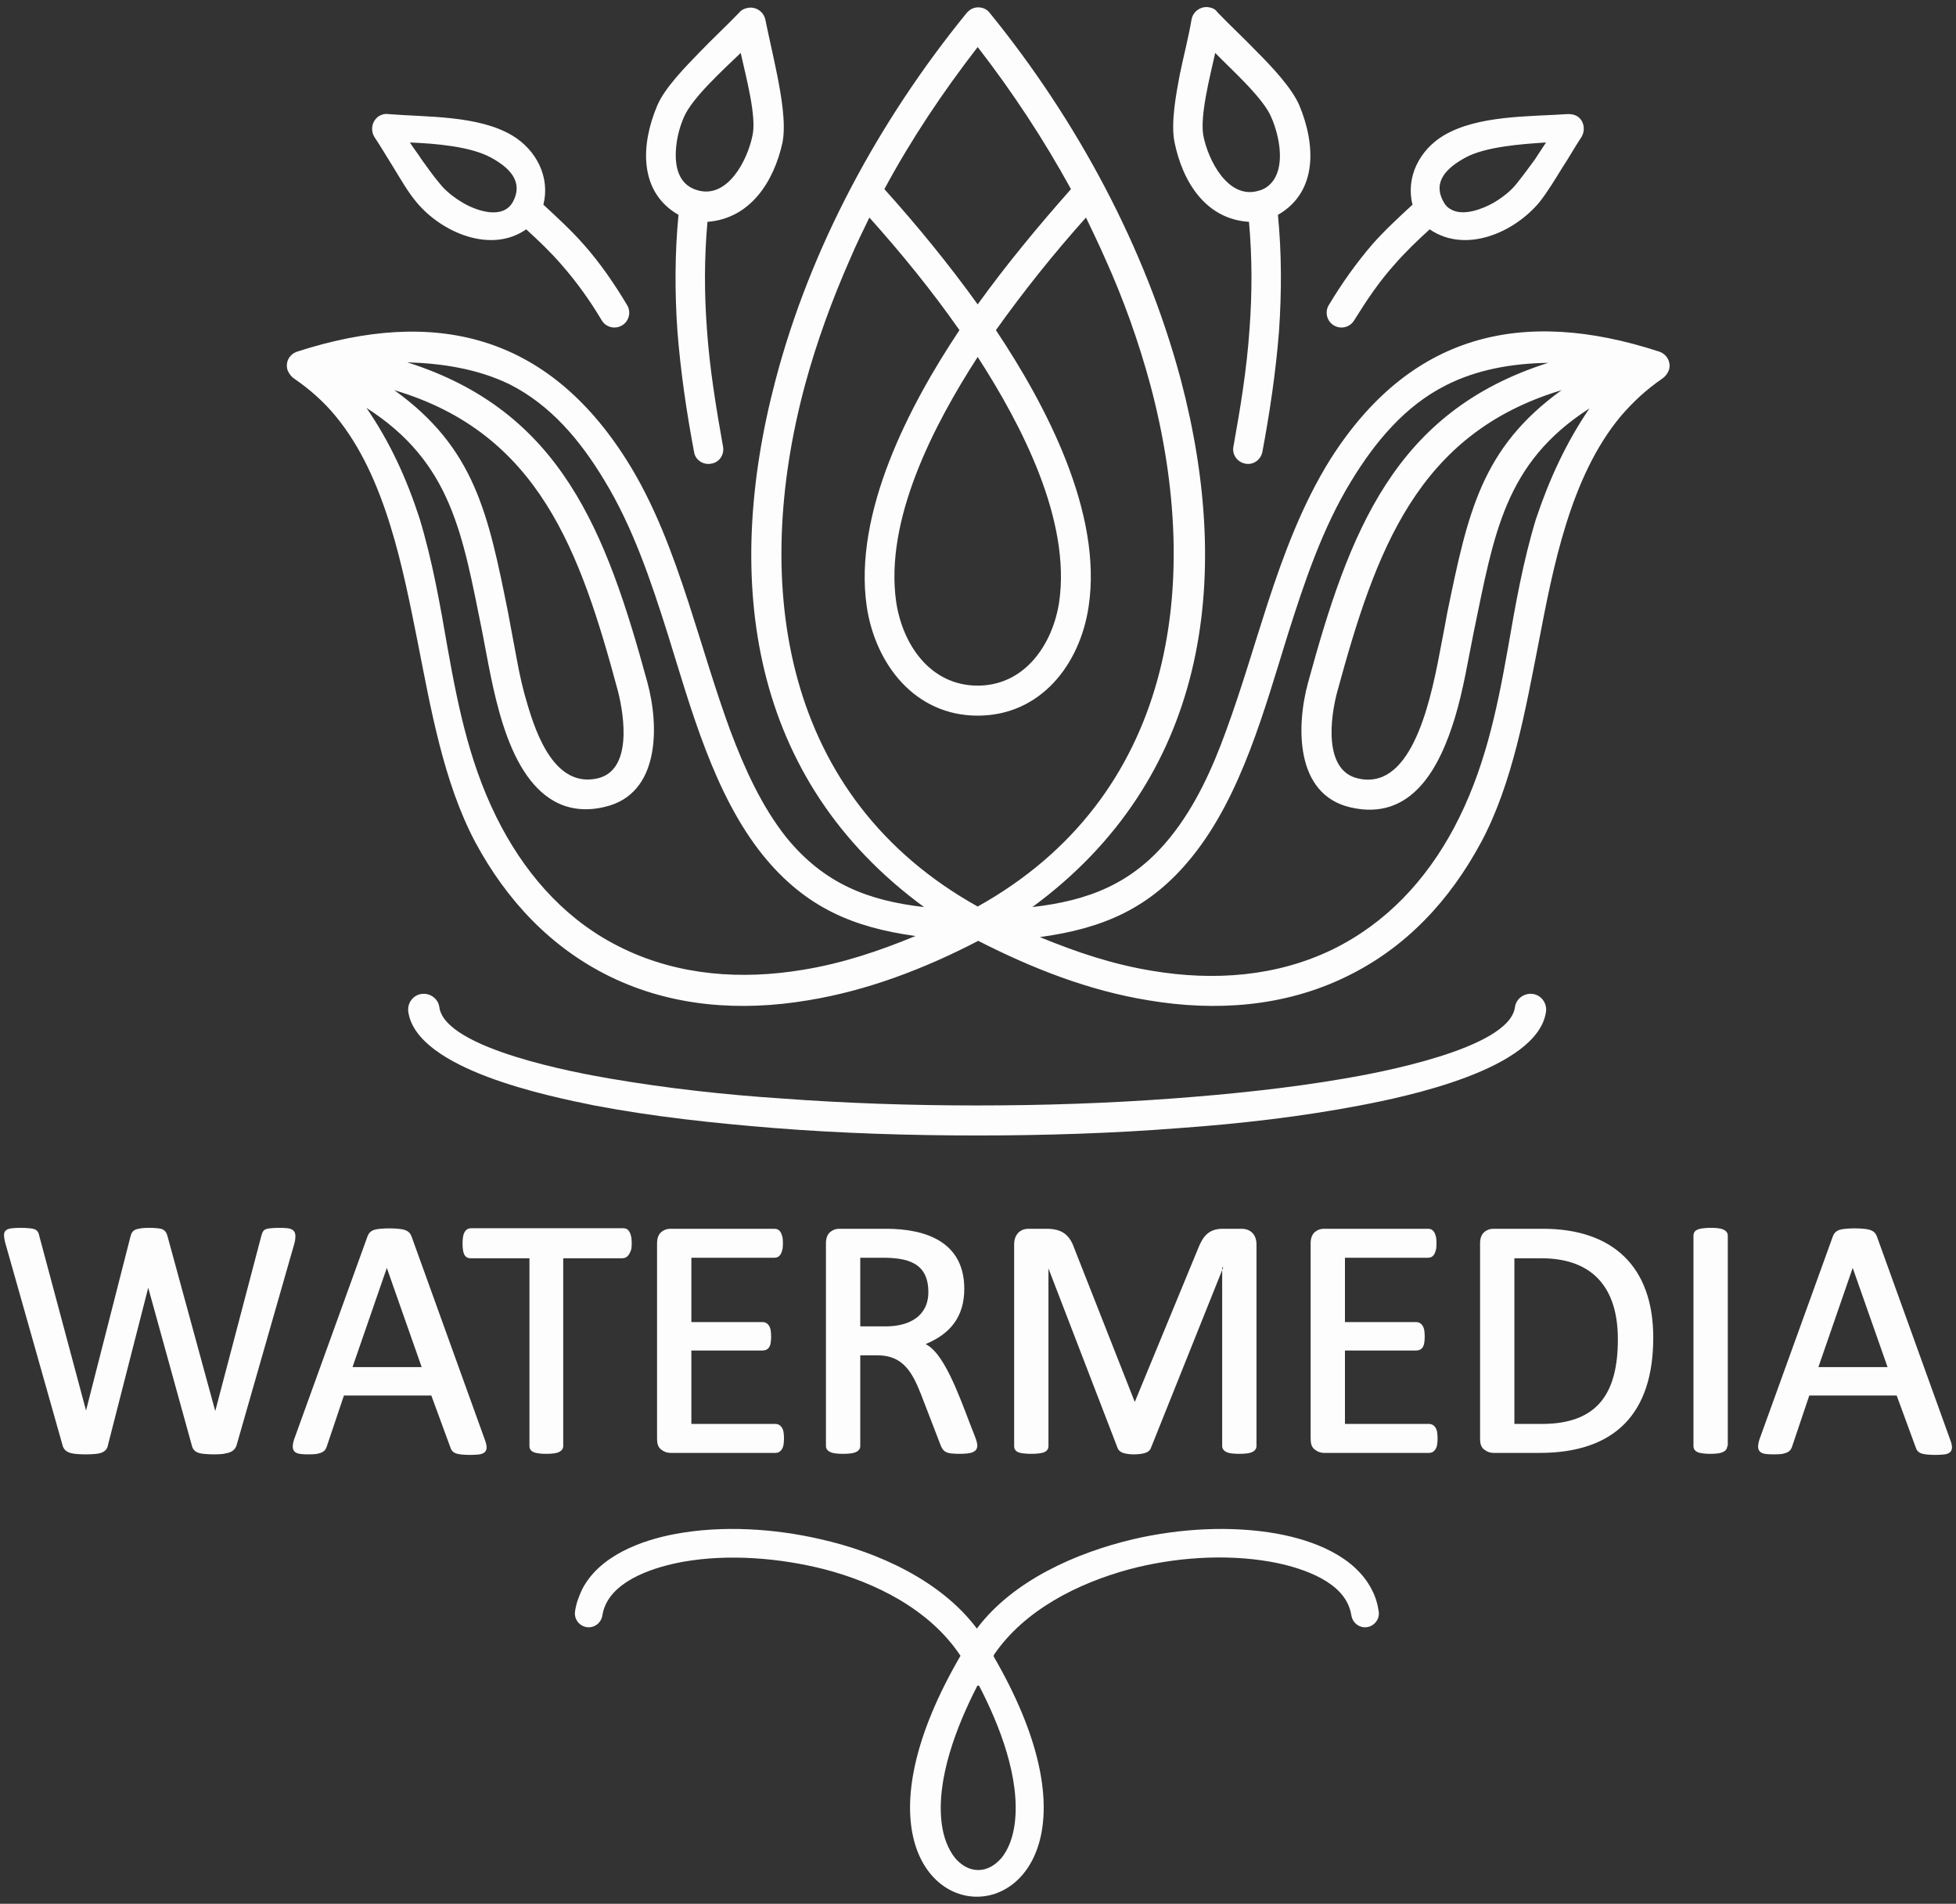 <?xml version="1.0" encoding="UTF-8"?> <svg xmlns="http://www.w3.org/2000/svg" width="223" height="217" viewBox="0 0 223 217" fill="none"><rect x="0" y="0" width="223" height="217" fill="#333333" stroke="none"/><path fill-rule="evenodd" clip-rule="evenodd" d="M211.224 144.521L207.312 155.827H215.198L211.224 144.521ZM153.336 143.421V150.693H161.466C162.017 150.693 162.322 151.182 162.383 151.671C162.444 152.099 162.444 152.588 162.383 153.016C162.322 153.505 162.078 153.933 161.466 153.933H153.336V162.305H162.933C163.484 162.305 163.789 162.794 163.85 163.283C163.912 163.711 163.912 164.2 163.85 164.628C163.789 165.117 163.484 165.606 162.933 165.606H150.952C150.586 165.606 150.219 165.483 149.913 165.239C149.485 164.933 149.424 164.444 149.424 163.956V141.71C149.424 141.221 149.546 140.732 149.913 140.426C150.219 140.182 150.525 140.059 150.952 140.059H162.811C163.422 140.059 163.606 140.548 163.728 141.037C163.789 141.404 163.789 142.015 163.728 142.382C163.606 142.871 163.422 143.36 162.811 143.36H153.336V143.421ZM111.647 192.191C113.97 196.652 116.354 202.764 115.682 207.897C115.498 209.303 115.009 210.831 114.092 211.87C113.42 212.603 112.564 213.153 111.525 213.153C110.486 213.153 109.63 212.603 108.958 211.87C108.041 210.77 107.552 209.303 107.368 207.897C106.696 202.825 109.08 196.713 111.403 192.191C111.403 192.13 111.464 192.13 111.525 192.13C111.525 192.13 111.586 192.13 111.647 192.191ZM111.342 185.59C107.246 180.151 100.094 176.912 93.553 175.445C88.297 174.223 82.367 173.856 77.049 174.834C73.076 175.567 68.308 177.34 66.352 181.19C65.985 181.985 65.679 182.779 65.557 183.696C65.435 184.551 66.046 185.346 66.902 185.468C67.758 185.59 68.552 184.979 68.675 184.124C68.736 183.818 68.797 183.512 68.919 183.207C70.142 179.968 74.849 178.562 77.905 178.012C83.101 177.095 88.908 177.584 93.981 178.868C99.85 180.396 105.962 183.451 109.447 188.646C109.508 188.707 109.508 188.768 109.447 188.829C88.297 225.315 134.448 225.315 113.298 188.829C113.298 188.768 113.298 188.707 113.298 188.646C116.782 183.512 122.895 180.457 128.763 178.868C133.837 177.523 139.644 177.095 144.84 178.012C147.896 178.562 152.664 179.968 153.825 183.207C153.948 183.512 154.009 183.818 154.07 184.124C154.192 184.979 154.987 185.59 155.843 185.468C156.698 185.346 157.31 184.551 157.187 183.696C157.065 182.84 156.821 181.985 156.393 181.19C154.437 177.34 149.669 175.567 145.695 174.834C140.377 173.856 134.448 174.223 129.191 175.445C122.711 176.973 115.498 180.151 111.403 185.59C111.403 185.651 111.342 185.651 111.281 185.651C111.464 185.651 111.403 185.651 111.342 185.59ZM138.544 6.033C137.932 8.783 136.771 13.245 137.199 15.506C137.749 18.256 140.011 22.779 143.495 21.74C144.228 21.557 144.779 21.129 145.206 20.518C146.49 18.623 145.818 15.384 144.962 13.428C144.106 11.228 140.377 7.928 138.544 6.033ZM84.445 6.033C82.55 7.867 78.883 11.167 77.966 13.367C77.538 14.345 77.232 15.445 77.11 16.545C76.866 18.623 77.171 21.006 79.494 21.679C82.978 22.718 85.24 18.195 85.79 15.445C86.279 13.306 85.057 8.783 84.445 6.033ZM178.032 44.475C161.528 49.425 156.821 62.871 152.481 78.761C151.686 81.633 150.83 87.806 154.803 88.722C155.782 88.967 156.698 88.906 157.615 88.539C162.383 86.522 163.789 75.949 164.706 71.427L165.012 69.777C167.335 58.531 168.863 51.075 178.032 44.475ZM181.211 46.553C171.491 52.786 170.33 60.915 168.007 72.099C167.335 75.399 166.846 78.577 165.868 81.816C164.156 87.439 160.977 93.673 153.948 92.023C147.652 90.556 147.774 82.794 149.119 77.844C153.825 60.609 158.96 46.919 176.504 41.358C172.469 41.419 168.435 42.091 164.828 43.925C160.122 46.308 156.76 50.403 154.07 54.803C150.769 60.181 148.691 66.415 146.796 72.405C144.167 80.838 141.539 90.678 135.915 97.645C131.147 103.573 125.707 105.835 118.555 106.813C122.711 108.524 126.868 109.929 131.392 110.663C138.36 111.824 145.512 111.335 151.93 108.218C158.043 105.224 162.567 100.334 165.745 94.406C169.23 87.867 170.636 81.083 171.919 73.871C172.775 68.921 173.631 64.032 175.098 59.204C176.626 54.62 178.582 50.403 181.211 46.553ZM44.957 44.475C54.126 51.075 55.654 58.531 57.916 69.777L58.222 71.427C58.466 72.71 58.711 74.055 58.955 75.338C59.261 76.988 59.628 78.638 60.117 80.227C61.156 83.772 63.295 89.823 68.124 88.722C72.098 87.806 71.181 81.633 70.447 78.761C66.168 62.871 61.462 49.364 44.957 44.475ZM46.424 41.297C63.968 46.858 69.102 60.548 73.809 77.783C75.154 82.733 75.276 90.495 68.98 91.962C67.024 92.451 65.007 92.328 63.234 91.35C57.488 88.172 56.143 77.905 54.982 72.038C52.72 60.854 51.498 52.725 41.778 46.492C44.468 50.403 46.363 54.559 47.83 59.081C49.297 63.91 50.153 68.799 51.009 73.749C52.292 80.961 53.698 87.745 57.183 94.284C60.361 100.212 64.885 105.162 70.997 108.096C77.416 111.213 84.568 111.702 91.536 110.541C96.06 109.807 100.216 108.402 104.373 106.69C97.282 105.713 91.842 103.451 87.013 97.523C81.389 90.556 78.761 80.716 76.132 72.282C74.237 66.293 72.159 60.059 68.858 54.681C66.168 50.22 62.806 46.186 58.099 43.803C54.432 42.03 50.397 41.419 46.424 41.297ZM111.464 40.686C106.451 48.447 100.828 59.265 102.173 68.615C102.906 73.505 106.085 78.149 111.464 78.149C116.843 78.149 120.022 73.444 120.755 68.615C122.1 59.265 116.476 48.447 111.464 40.686ZM99.116 24.796C98.383 26.324 97.649 27.79 96.977 29.379C94.898 34.085 93.126 38.913 91.781 43.864C85.607 66.782 89.213 90.923 111.464 103.329C133.714 90.923 137.26 66.782 131.147 43.864C129.802 38.913 128.091 34.085 125.951 29.379C125.279 27.852 124.545 26.324 123.812 24.796C120.144 28.89 116.721 33.169 113.542 37.63C119.288 46.247 125.707 58.47 124.117 69.104C123.139 75.766 118.616 81.572 111.464 81.572C104.312 81.572 99.788 75.705 98.811 69.104C97.282 58.47 103.64 46.247 109.386 37.63C106.268 33.169 102.784 28.89 99.116 24.796ZM111.464 34.696C114.765 30.113 118.371 25.773 122.1 21.557C118.983 15.873 115.437 10.495 111.464 5.361C107.491 10.495 103.884 15.873 100.828 21.557C104.618 25.773 108.163 30.113 111.464 34.696ZM46.73 16.239C47.158 16.912 47.647 17.523 48.075 18.195C48.747 19.112 49.419 20.09 50.153 20.945C50.825 21.801 51.803 22.534 52.72 23.084C54.248 24.001 57.305 25.101 58.466 23.023C59.75 20.64 57.977 19.051 55.96 17.951C53.576 16.667 49.603 16.362 46.73 16.239ZM176.259 16.239C173.386 16.423 169.352 16.728 167.09 17.951C165.073 19.051 163.239 20.64 164.584 23.023C164.767 23.39 165.073 23.696 165.44 23.879C166.846 24.673 169.046 23.818 170.33 23.084C171.247 22.534 172.225 21.801 172.897 20.945C173.631 20.029 174.303 19.112 174.976 18.195C175.404 17.523 175.831 16.912 176.259 16.239ZM145.695 24.49C146.123 28.89 146.123 33.291 145.818 37.752C145.451 42.397 144.779 46.919 143.923 51.503C143.739 52.42 142.884 53.031 141.967 52.848C141.05 52.664 140.438 51.809 140.622 50.892C141.417 46.492 142.15 42.03 142.456 37.508C142.761 33.413 142.761 29.379 142.395 25.285C137.443 24.979 134.815 20.701 133.898 16.178C133.47 13.978 134.081 10.739 134.509 8.478C134.937 6.4 135.487 4.322 135.854 2.183C136.037 1.266 136.954 0.655 137.871 0.838C138.238 0.9 138.605 1.083 138.788 1.388C140.255 2.916 141.844 4.383 143.311 5.911C144.901 7.5 147.285 10.006 148.141 12.023C149.974 16.423 150.28 21.862 145.695 24.49ZM80.656 25.285C80.289 29.379 80.289 33.413 80.594 37.508C80.9 41.969 81.634 46.431 82.428 50.892C82.612 51.809 82 52.725 81.084 52.848C80.167 53.031 79.25 52.42 79.127 51.503C78.272 46.981 77.599 42.397 77.232 37.752C76.927 33.352 76.927 28.89 77.355 24.49C72.77 21.862 73.076 16.423 74.91 12.084C75.765 10.006 78.21 7.561 79.739 5.972C81.206 4.444 82.795 2.977 84.262 1.45C84.507 1.144 84.873 0.961 85.24 0.9C86.157 0.716 87.074 1.327 87.257 2.244C87.685 4.322 88.174 6.4 88.602 8.539C89.03 10.739 89.641 13.978 89.213 16.239C88.235 20.701 85.546 24.918 80.656 25.285ZM189.463 43.191C187.69 44.414 186.162 45.819 184.756 47.469C179.01 54.376 177.054 64.704 175.404 73.321C173.936 80.777 172.469 89.272 168.863 95.995C165.317 102.596 160.305 108.035 153.459 111.335C146.429 114.758 138.605 115.308 130.964 114.024C124.117 112.924 117.638 110.357 111.525 107.24C105.412 110.418 98.872 112.924 92.087 114.024C84.445 115.308 76.621 114.758 69.591 111.335C62.806 108.035 57.733 102.596 54.187 95.995C50.581 89.211 49.114 80.777 47.647 73.321C45.935 64.765 43.979 54.376 38.294 47.469C36.949 45.819 35.36 44.414 33.587 43.191C33.221 42.947 32.976 42.641 32.793 42.214C32.487 41.297 32.976 40.38 33.893 40.075C49.603 35.002 62.378 38.119 71.425 52.42C74.604 57.431 76.682 63.115 78.516 68.738C80.105 73.627 81.511 78.516 83.284 83.344C84.873 87.561 86.829 91.9 89.641 95.445C93.981 100.762 98.994 102.657 105.351 103.39C85.485 88.845 82.367 66.232 88.419 43.314C92.392 28.157 100.278 13.673 110.18 1.511C110.547 1.083 110.975 0.838 111.525 0.838C112.075 0.838 112.564 1.083 112.87 1.511C122.711 13.612 130.597 28.157 134.631 43.314C140.683 66.293 137.504 88.845 117.699 103.39C124.056 102.657 129.13 100.762 133.409 95.445C136.282 91.9 138.238 87.561 139.766 83.344C141.539 78.516 142.945 73.627 144.534 68.738C146.368 63.115 148.507 57.431 151.625 52.42C160.672 38.119 173.447 34.941 189.157 40.075C190.074 40.38 190.563 41.358 190.258 42.214C190.074 42.641 189.83 42.947 189.463 43.191ZM59.994 26.14C55.96 28.951 50.336 26.507 47.463 23.023C46.485 21.862 45.629 20.334 44.835 19.051C44.101 17.89 43.429 16.728 42.695 15.628C42.206 14.834 42.39 13.795 43.184 13.245C43.49 13.062 43.857 12.939 44.224 13C48.686 13.367 54.493 13.123 58.405 15.445C61.156 17.095 62.745 20.212 61.95 23.329C63.54 24.796 65.129 26.262 66.535 27.852C68.43 29.991 70.019 32.313 71.486 34.758C71.975 35.552 71.731 36.591 70.936 37.08C70.142 37.569 69.102 37.324 68.613 36.53C67.269 34.269 65.74 32.13 63.968 30.113C62.745 28.707 61.4 27.424 59.994 26.14ZM161.039 23.329C160.244 20.212 161.833 17.095 164.584 15.445C168.496 13.123 174.303 13.306 178.766 13C179.132 13 179.499 13.062 179.805 13.245C180.599 13.734 180.783 14.834 180.294 15.628C179.56 16.728 178.888 17.951 178.154 19.051C177.36 20.334 176.443 21.862 175.526 23.023C172.653 26.507 167.09 28.951 162.995 26.14C161.589 27.424 160.244 28.707 159.021 30.113C157.249 32.068 155.782 34.269 154.376 36.53C153.887 37.324 152.847 37.569 152.053 37.08C151.258 36.591 151.014 35.552 151.503 34.758C152.97 32.313 154.62 29.991 156.454 27.852C157.86 26.262 159.449 24.796 161.039 23.329ZM46.546 115.308C46.424 114.33 47.096 113.413 48.075 113.291C49.053 113.169 49.969 113.841 50.092 114.819C50.764 119.586 65.985 122.336 69.591 122.947C76.01 124.047 82.612 124.781 89.091 125.208C96.488 125.758 103.945 126.003 111.403 126.003C118.86 126.003 126.318 125.758 133.714 125.208C140.255 124.719 146.796 124.047 153.214 122.947C156.821 122.336 172.042 119.586 172.714 114.819C172.836 113.841 173.753 113.169 174.731 113.291C175.709 113.413 176.382 114.33 176.259 115.308C175.342 121.908 160.183 125.025 155.048 126.003C148.324 127.286 141.417 128.081 134.631 128.57C126.929 129.181 119.105 129.425 111.403 129.425C103.64 129.425 95.876 129.181 88.174 128.57C81.389 128.02 74.482 127.286 67.758 126.003C62.623 124.964 47.463 121.908 46.546 115.308ZM196.92 164.811C196.92 165.422 196.309 165.606 195.82 165.667C195.331 165.728 194.598 165.728 194.17 165.667C193.681 165.606 193.069 165.483 193.069 164.811V140.854C193.069 140.182 193.681 140.059 194.231 139.998C194.72 139.937 195.392 139.937 195.881 139.998C196.37 140.059 196.982 140.243 196.982 140.854V164.811H196.92ZM172.653 143.421V162.305H175.77C182.189 162.305 184.45 158.761 184.45 152.649C184.45 146.904 181.7 143.421 175.709 143.421H172.653ZM188.485 152.466C188.485 161.083 184.145 165.606 175.526 165.606H170.269C169.902 165.606 169.535 165.483 169.23 165.239C168.802 164.933 168.741 164.444 168.741 163.956V141.71C168.741 141.221 168.863 140.732 169.23 140.426C169.535 140.182 169.841 140.059 170.269 140.059H175.893C183.9 140.059 188.485 144.399 188.485 152.466ZM139.46 144.46L131.208 165.056C131.025 165.544 130.475 165.667 129.986 165.728C129.558 165.789 129.008 165.789 128.58 165.728C128.152 165.667 127.602 165.544 127.418 165.056L119.533 144.582V164.811C119.533 165.483 118.922 165.606 118.432 165.667C117.943 165.728 117.21 165.728 116.721 165.667C116.171 165.606 115.621 165.483 115.621 164.811V141.832C115.621 140.793 116.232 140.059 117.271 140.059H119.288C121 140.059 121.917 140.671 122.467 142.26L129.374 159.8L136.587 142.321C137.138 140.915 137.81 140.059 139.399 140.059H141.539C142.639 140.059 143.25 140.793 143.25 141.832V164.811C143.25 165.422 142.639 165.606 142.15 165.667C141.661 165.728 140.927 165.728 140.438 165.667C139.949 165.606 139.338 165.422 139.338 164.811V144.46H139.46ZM98.077 143.36V151.182H101.011C103.578 151.182 105.84 150.082 105.84 147.271C105.84 143.849 103.334 143.36 100.583 143.36H98.077ZM105.535 153.199C105.718 153.321 105.962 153.444 106.146 153.627C108.163 155.277 109.936 160.716 110.975 163.283C111.403 164.383 111.953 165.483 110.303 165.667C109.752 165.728 109.019 165.728 108.469 165.667C107.796 165.606 107.491 165.361 107.246 164.75L104.984 158.883C104.006 156.438 102.967 154.483 100.033 154.483H98.077V164.811C98.077 165.422 97.466 165.606 96.977 165.667C96.488 165.728 95.754 165.728 95.265 165.667C94.776 165.606 94.165 165.422 94.165 164.811V141.71C94.165 141.221 94.287 140.732 94.654 140.426C94.96 140.182 95.265 140.059 95.693 140.059H101.011C105.718 140.059 109.936 141.648 109.936 146.904C109.936 150.082 108.346 152.038 105.535 153.199ZM78.822 143.421V150.693H86.952C87.502 150.693 87.808 151.182 87.869 151.671C87.93 152.099 87.93 152.588 87.869 153.016C87.808 153.505 87.563 153.933 86.952 153.933H78.822V162.305H88.419C88.969 162.305 89.275 162.794 89.336 163.283C89.397 163.711 89.397 164.2 89.336 164.628C89.275 165.117 88.969 165.606 88.419 165.606H76.438C76.071 165.606 75.704 165.483 75.399 165.239C74.971 164.933 74.91 164.444 74.91 163.956V141.71C74.91 141.221 75.032 140.732 75.399 140.426C75.704 140.182 76.01 140.059 76.438 140.059H88.296C88.908 140.059 89.091 140.548 89.213 141.037C89.275 141.404 89.275 142.015 89.213 142.382C89.091 142.871 88.908 143.36 88.296 143.36H78.822V143.421ZM70.936 143.421H64.212V164.811C64.212 165.422 63.601 165.606 63.112 165.667C62.623 165.728 61.889 165.728 61.462 165.667C60.972 165.606 60.361 165.483 60.361 164.811V143.421H53.637C53.026 143.421 52.843 142.932 52.781 142.443C52.72 142.076 52.72 141.465 52.781 141.037C52.843 140.548 53.087 139.998 53.698 139.998H71.058C71.67 139.998 71.853 140.487 71.975 141.037C72.037 141.465 72.037 141.954 71.975 142.382C71.792 142.932 71.548 143.421 70.936 143.421ZM44.101 144.521L40.189 155.827H48.075L44.101 144.521ZM49.175 159.066H39.211L37.255 164.872C37.072 165.483 36.644 165.606 36.093 165.728C35.543 165.789 34.749 165.789 34.26 165.728C33.221 165.606 33.282 164.872 33.526 164.078L41.901 140.915C42.145 140.243 42.695 140.12 43.368 140.059C43.979 139.998 44.774 139.998 45.385 140.059C46.057 140.12 46.669 140.243 46.913 140.915L55.288 164.139C55.593 164.933 55.654 165.667 54.554 165.789C53.943 165.85 53.209 165.85 52.598 165.789C52.048 165.728 51.559 165.606 51.375 165.056L49.175 159.066ZM16.899 146.782L12.315 164.689C12.193 165.483 11.52 165.667 10.848 165.728C10.175 165.789 9.381 165.789 8.708 165.728C7.975 165.667 7.302 165.483 7.119 164.689L0.578 141.587C0.395 140.732 0.273 140.12 1.373 139.998C1.984 139.937 2.779 139.937 3.329 139.998C4.001 140.059 4.368 140.182 4.49 140.915L9.809 160.777L14.882 140.915C15.066 140.182 15.432 140.12 16.105 139.998C16.655 139.937 17.388 139.937 17.939 139.998C18.611 140.059 18.917 140.243 19.1 140.915L24.54 160.839L29.797 140.854C29.981 140.182 30.164 140.059 30.898 139.998C31.448 139.937 32.242 139.937 32.793 139.998C33.771 140.12 33.771 140.793 33.587 141.648L26.985 164.689C26.741 165.483 26.13 165.606 25.396 165.728C24.785 165.789 23.99 165.789 23.379 165.728C22.645 165.667 22.034 165.544 21.851 164.689L16.899 146.782ZM216.237 159.066H206.273L204.317 164.872C204.134 165.483 203.706 165.606 203.156 165.728C202.605 165.789 201.811 165.789 201.322 165.728C200.282 165.606 200.344 164.872 200.588 164.078L208.963 140.915C209.207 140.243 209.757 140.12 210.43 140.059C211.041 139.998 211.836 139.998 212.447 140.059C213.119 140.12 213.731 140.243 213.975 140.915L222.35 164.139C222.655 164.933 222.716 165.667 221.616 165.789C221.005 165.85 220.271 165.85 219.66 165.789C219.11 165.728 218.621 165.606 218.437 165.056L216.237 159.066Z" fill="#FDFDFD"></path></svg> 